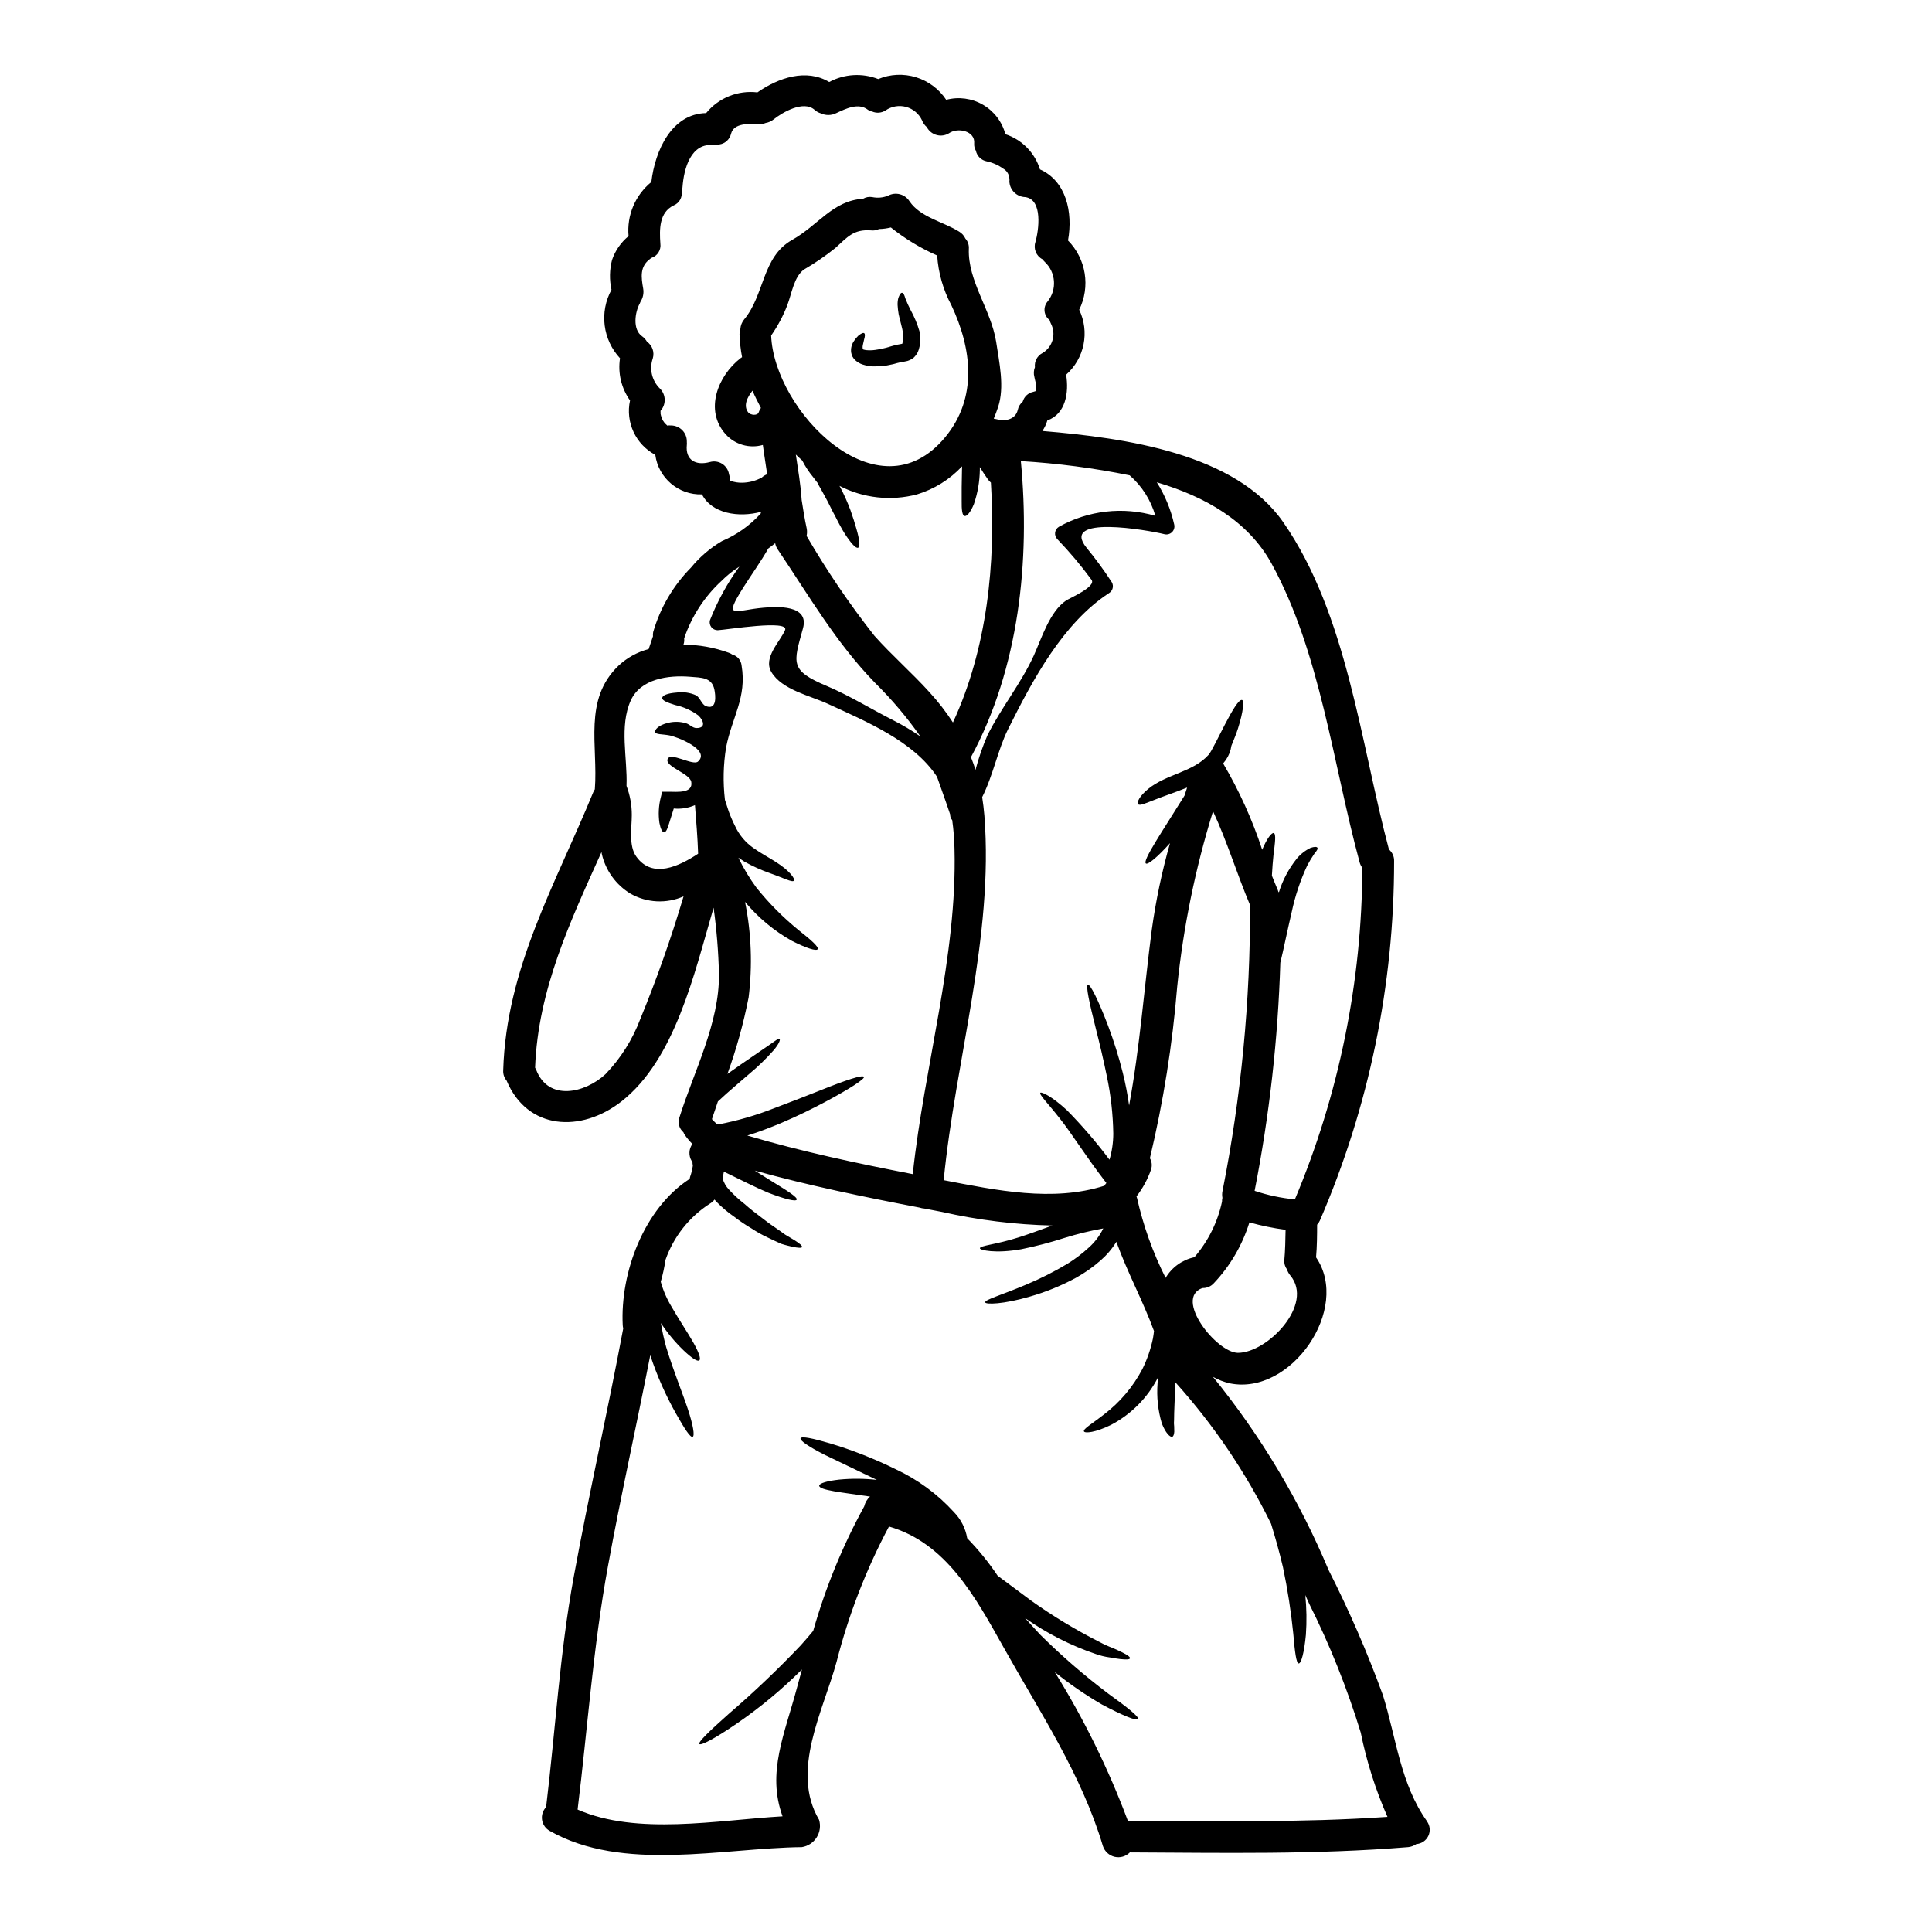 <?xml version="1.0" encoding="UTF-8"?>
<!-- Uploaded to: SVG Repo, www.svgrepo.com, Generator: SVG Repo Mixer Tools -->
<svg fill="#000000" width="800px" height="800px" version="1.1" viewBox="144 144 512 512" xmlns="http://www.w3.org/2000/svg">
 <g>
  <path d="m320.68 256.64c0.016 0.016 0.035 0.027 0.055 0.027 0.055 0.039 0.102 0.086 0.141 0.137h0.109c-0.309-0.109 0.812-0.055 0.84-0.055 2.312 0.008 4.188 1.879 4.191 4.191v0.227c0.027 0.238 0.027 0.484 0 0.723-0.418 3.996 2.289 5.59 6.121 4.555 1.102-0.316 2.285-0.145 3.254 0.473 0.965 0.613 1.621 1.613 1.805 2.742 0.145 0.426 0.23 0.867 0.25 1.312 0 0.645-0.191 0.34 0.312 0.504h-0.004c0.938 0.316 1.918 0.469 2.906 0.449 1.828-0.023 3.621-0.492 5.223-1.371 0.41-0.383 0.895-0.676 1.426-0.867-0.363-2.598-0.812-5.168-1.145-7.769h-0.004c-3.547 1.012-7.363-0.082-9.84-2.82-5.727-6.34-2.094-15.531 3.969-20.199 0.113-0.082 0.25-0.168 0.367-0.25v-0.004c-0.387-2.008-0.609-4.043-0.676-6.086 0-0.477 0.074-0.949 0.227-1.398 0.066-0.922 0.418-1.801 1.008-2.516 5.449-6.539 4.691-16.57 12.715-21.07 6.926-3.883 10.785-10.422 18.773-10.895 0.738-0.438 1.613-0.598 2.461-0.449 1.391 0.289 2.84 0.16 4.164-0.363 2.004-1.098 4.519-0.438 5.727 1.508 2.906 4.246 8.969 5.391 13.156 8.023 0.711 0.426 1.277 1.059 1.621 1.812 0.672 0.754 1.004 1.75 0.922 2.758-0.309 8.52 5.902 16.137 7.238 24.617 0.812 5.449 2.289 11.957 0.504 17.32-0.336 1.008-0.727 2.039-1.145 3.047v-0.004c0.195 0.023 0.395 0.059 0.586 0.109 2.316 0.699 5.168 0.195 5.781-2.43 0.18-0.859 0.645-1.637 1.32-2.203 0.367-1.305 1.43-2.293 2.754-2.57 0.082-0.027 0.418-0.141 0.641-0.195 0.023-0.082 0.043-0.168 0.055-0.254 0.062-0.68 0.051-1.359-0.027-2.039-0.027 0-0.281-1.227-0.336-1.453h0.004c-0.242-0.855-0.195-1.77 0.137-2.598-0.184-1.562 0.633-3.07 2.043-3.773 2.664-1.602 3.629-5 2.203-7.766-0.156-0.301-0.277-0.621-0.359-0.953-0.742-0.559-1.223-1.398-1.328-2.324-0.105-0.922 0.172-1.848 0.766-2.562 2.574-3.16 2.25-7.777-0.734-10.551-0.211-0.211-0.406-0.434-0.586-0.672-1.668-0.855-2.465-2.801-1.871-4.582 0.867-3.016 2.039-11.289-2.711-11.902-2.285-0.07-4.121-1.906-4.191-4.191 0-0.109 0.027-0.219 0.027-0.309 0-0.086-0.027-0.25-0.027-0.395v0.004c-0.055-1.113-0.68-2.113-1.648-2.656-1.305-0.938-2.789-1.59-4.359-1.926-1.438-0.277-2.574-1.387-2.875-2.824-0.344-0.582-0.5-1.254-0.449-1.926 0.336-3.297-4.356-4.359-6.734-2.656-0.961 0.562-2.102 0.719-3.176 0.434-1.078-0.281-1.996-0.98-2.551-1.941-0.027-0.055-0.027-0.082-0.055-0.137v-0.004c-0.578-0.473-1.023-1.09-1.289-1.789-0.812-1.762-2.363-3.074-4.234-3.582-1.875-0.512-3.875-0.16-5.469 0.949-1.055 0.664-2.371 0.77-3.516 0.277-0.43-0.07-0.836-0.242-1.184-0.504-2.488-1.902-5.812-0.25-8.328 0.922-1.285 0.648-2.801 0.672-4.106 0.059-0.625-0.184-1.199-0.512-1.676-0.953-2.91-2.543-8.438 0.645-10.844 2.57-0.598 0.484-1.309 0.801-2.066 0.926-0.574 0.238-1.195 0.344-1.816 0.309-2.629-0.113-6.625-0.309-7.375 2.516-0.332 1.5-1.555 2.644-3.074 2.875-0.453 0.176-0.941 0.242-1.426 0.199-6.176-0.789-8.023 6.199-8.383 11.176v-0.004c-0.027 0.363-0.102 0.723-0.223 1.062 0.246 1.574-0.621 3.113-2.094 3.715-3.887 1.875-3.801 6.34-3.543 10.117 0.246 1.699-0.785 3.328-2.43 3.824-0.117 0.086-0.23 0.18-0.336 0.281-2.711 2.012-2.32 4.805-1.789 7.824 0.215 1.223-0.047 2.481-0.723 3.519-0.047 0.145-0.105 0.285-0.172 0.422-1.285 2.289-1.969 6.898 0.586 8.691 0.539 0.383 0.988 0.875 1.316 1.449 1.418 0.992 2.039 2.785 1.535 4.441-0.977 2.836-0.211 5.984 1.969 8.051 1.559 1.621 1.594 4.172 0.082 5.84 0 0.246 0.059 0.668 0 0.668 0.109 0.664 0.324 1.309 0.645 1.902 0 0 0.395 0.531 0.473 0.695-0.027 0-0.027-0.027-0.055-0.027l0.055 0.055c0.027 0.027 0.027 0.027 0.027 0 0.18 0.137 0.348 0.285 0.504 0.449 0 0 0.016 0.039-0.012 0.012zm201.52 370.08c0.793 1.125 0.918 2.586 0.324 3.824-0.59 1.242-1.805 2.066-3.172 2.156-0.645 0.457-1.395 0.738-2.184 0.812-24.562 2.012-49.148 1.508-73.738 1.398l0.004-0.004c-1.055 1.07-2.586 1.512-4.047 1.172-1.461-0.344-2.637-1.422-3.106-2.848-5.699-19.086-16.68-35.426-26.293-52.613-7.519-13.383-15.145-27.664-30.398-32.078-6.051 11.359-10.715 23.406-13.891 35.879-3.574 13.102-12.266 28.918-4.637 41.855 0.473 1.57 0.242 3.266-0.633 4.652-0.871 1.387-2.301 2.328-3.922 2.586-21.098 0.25-47.473 6.691-66.832-4.305v-0.004c-1.094-0.602-1.84-1.68-2.027-2.914s0.211-2.484 1.074-3.383c2.461-20.395 3.606-40.766 7.32-61.008 4.039-22.023 8.988-43.824 13.121-65.863-0.078-0.273-0.125-0.555-0.137-0.84-0.699-13.941 5.617-30.93 17.742-38.781 0.027-0.18 0.062-0.355 0.109-0.531 0.348-0.961 0.59-1.953 0.73-2.961 0-0.055-0.113-0.695-0.113-0.867 0.055 0.027 0.055 0.082 0.086 0.168l-0.004 0.004c-0.012-0.086-0.031-0.172-0.059-0.254-0.027-0.059-0.109-0.113-0.219-0.309v0.004c-0.852-1.402-0.773-3.176 0.191-4.5-0.762-0.766-1.453-1.598-2.066-2.488-0.129-0.188-0.23-0.395-0.305-0.613-1.164-0.988-1.578-2.602-1.035-4.027 3.801-12.066 10.594-24.949 10.449-37.887-0.137-5.891-0.613-11.766-1.426-17.602-5.195 17.797-10.254 40.207-24.402 51.328-10.758 8.406-24.949 7.602-30.457-5.512-0.637-0.754-0.957-1.723-0.895-2.707 0.789-27.102 13.859-49.289 23.887-73.766 0.117-0.25 0.246-0.492 0.395-0.727 0.895-11.512-3.148-23.75 6.297-32.773 2.25-2.102 4.988-3.609 7.965-4.387 0.395-1.145 0.754-2.262 1.145-3.383-0.035-0.371-0.016-0.746 0.055-1.117 1.867-6.445 5.316-12.324 10.035-17.102 2.293-2.797 5.066-5.172 8.184-7.008 3.859-1.629 7.316-4.07 10.145-7.156l0.109-0.109c0.055-0.168 0.082-0.336 0.141-0.504-5.922 1.621-13.105 0.477-15.676-4.609-6.203 0.203-11.555-4.328-12.379-10.48-5.207-2.762-7.941-8.652-6.691-14.414-2.309-3.238-3.262-7.25-2.656-11.18-2.238-2.406-3.66-5.457-4.066-8.715-0.406-3.262 0.227-6.566 1.805-9.445-0.57-2.602-0.523-5.297 0.141-7.875 0.84-2.481 2.359-4.676 4.387-6.34-0.504-5.484 1.762-10.859 6.035-14.336 0.977-8.324 5.363-18.078 14.527-18.273 3.293-4.027 8.414-6.094 13.582-5.477 5.644-3.938 12.988-6.367 19.031-2.754h-0.004c4.008-2.152 8.754-2.441 12.992-0.785 3.176-1.316 6.711-1.484 10-0.48 3.285 1.008 6.121 3.125 8.02 5.988 3.289-0.875 6.789-0.406 9.73 1.301 2.941 1.711 5.082 4.519 5.949 7.809 4.387 1.438 7.805 4.918 9.164 9.332 6.898 3.047 8.801 11.289 7.43 18.832 2.34 2.375 3.883 5.418 4.414 8.707s0.023 6.664-1.449 9.652c1.371 2.856 1.777 6.082 1.152 9.188-0.625 3.106-2.246 5.922-4.617 8.023 0.789 4.777-0.141 10.422-4.977 12.125v0.004c-0.293 0.992-0.738 1.934-1.312 2.793 21.992 1.844 51.168 5.902 63.848 24.195 16.926 24.402 20.469 58.48 27.996 86.703 0.906 0.77 1.414 1.91 1.367 3.102 0.023 32.762-6.676 65.18-19.68 95.25-0.176 0.402-0.422 0.77-0.723 1.086 0 2.574-0.027 5.812-0.281 8.66 9.305 13.578-6.594 36.688-22.828 33.391-1.574-0.355-3.094-0.938-4.5-1.734 12.609 15.523 22.934 32.77 30.656 51.219 5.457 10.746 10.262 21.809 14.387 33.137 3.57 11.441 4.633 23.574 11.73 33.48zm-10.504-1.23c-3.16-7.176-5.535-14.668-7.086-22.352-3.602-11.762-8.18-23.203-13.691-34.199-0.336-0.75-0.668-1.48-1.004-2.234v-0.004c0.355 3.492 0.41 7.008 0.164 10.512-0.445 4.773-1.254 7.625-1.898 7.625-0.641 0-1.035-3.016-1.43-7.711l0.004-0.004c-0.602-5.984-1.52-11.938-2.758-17.824-0.98-4.164-2.098-8.074-3.148-11.48-6.68-13.602-15.207-26.211-25.344-37.473 0.004 0.152-0.004 0.301-0.027 0.449-0.141 3.852-0.336 7.289-0.336 9.523v0.004c-0.062 0.566-0.051 1.137 0.027 1.703 0.027 0.531 0.027 1.008 0.027 1.398-0.055 0.754-0.223 1.23-0.559 1.344-0.559 0.141-1.758-1.008-2.754-3.578v-0.004c-1.012-3.434-1.391-7.019-1.117-10.586 0.027-0.531 0.059-1.008 0.086-1.508-2.754 5.356-7.098 9.73-12.43 12.527-4.219 2.066-6.875 2.234-7.156 1.73-0.336-0.641 2.207-2.066 5.363-4.555l0.004 0.004c4.199-3.215 7.652-7.305 10.113-11.988 1.27-2.57 2.207-5.293 2.797-8.102 0.137-0.699 0.195-1.344 0.281-1.969-2.938-8.02-7.086-15.59-9.973-23.641h-0.004c-1.129 1.844-2.535 3.5-4.164 4.922-2.008 1.766-4.199 3.312-6.539 4.609-3.867 2.094-7.953 3.762-12.184 4.973-7.129 2.094-11.809 2.121-11.875 1.535-0.141-0.695 4.188-1.875 10.785-4.664 3.82-1.594 7.516-3.461 11.066-5.59 2.004-1.242 3.883-2.672 5.617-4.273 1.594-1.418 2.891-3.137 3.824-5.059-3.449 0.617-6.852 1.449-10.199 2.488-3.777 1.219-7.617 2.227-11.508 3.016-6.957 1.23-10.953 0.223-10.98-0.223-0.113-0.75 4.219-0.977 10.234-2.906 2.598-0.812 5.59-1.93 8.969-3.148-9.848-0.23-19.648-1.438-29.258-3.606-1.574-0.309-3.148-0.586-4.664-0.895-0.43-0.023-0.852-0.109-1.258-0.25-14.727-2.82-29.281-5.809-43.691-9.805 1.844 1.145 3.543 2.231 5 3.129 3.938 2.402 6.344 3.969 6.121 4.555-0.223 0.586-3.047-0.086-7.547-1.82-3.238-1.34-7.262-3.41-11.762-5.586-0.086 0.586-0.223 1.18-0.34 1.758l0.004 0.004c0.309 1.129 0.895 2.164 1.707 3.012 1.27 1.383 2.652 2.656 4.133 3.805 1.371 1.227 2.754 2.289 4.051 3.266 1.297 0.977 2.516 1.969 3.633 2.684 1.117 0.789 2.152 1.48 3.047 2.152l2.516 1.508c1.371 0.867 2.066 1.48 1.969 1.785-0.098 0.309-1.062 0.25-2.625-0.082-0.789-0.195-1.762-0.395-2.852-0.754-1.062-0.473-2.293-1.031-3.66-1.703-1.465-0.684-2.875-1.473-4.219-2.363-1.582-0.93-3.102-1.957-4.555-3.074-1.723-1.18-3.32-2.527-4.777-4.019-0.168-0.168-0.34-0.395-0.504-0.586v-0.004c-0.336 0.438-0.754 0.809-1.23 1.09-5.473 3.512-9.613 8.754-11.766 14.891-0.285 1.965-0.707 3.906-1.258 5.816 0.656 2.352 1.637 4.602 2.91 6.691 2.066 3.606 4.301 6.875 5.727 9.418 1.426 2.543 2.094 4.328 1.574 4.723s-2.07-0.668-4.191-2.68c-2.258-2.172-4.262-4.594-5.981-7.211 0.352 2.148 0.816 4.273 1.398 6.371 1.926 6.34 4.301 12.07 5.727 16.375 1.426 4.301 1.902 7.18 1.281 7.402-0.617 0.223-2.148-2.152-4.356-6.062-2.797-4.949-5.098-10.16-6.871-15.562-3.633 18.633-7.797 37.188-11.207 55.891-3.938 21.461-5.391 42.902-8.047 64.516 15.742 6.902 37.02 2.793 54.316 1.789-4.246-11.621 0.586-21.852 3.91-34.398 0.422-1.508 0.84-3.019 1.23-4.527v0.004c-5.332 5.32-11.141 10.137-17.352 14.391-5.699 3.914-9.469 5.867-9.84 5.363-0.371-0.504 2.707-3.465 7.793-7.988 6.652-5.723 13.012-11.773 19.059-18.137 1.145-1.281 2.262-2.57 3.32-3.852 3.258-11.473 7.793-22.543 13.523-33 0.234-1.004 0.773-1.914 1.539-2.598-7.519-1.117-13.469-1.676-13.469-2.879 0.027-0.641 2.039-1.258 5.336-1.621h0.004c3.305-0.316 6.629-0.289 9.93 0.078-5.309-2.57-10.09-4.859-13.719-6.594-4.273-2.152-6.762-3.856-6.484-4.445 0.281-0.586 3.148 0 7.738 1.344h0.004c6 1.801 11.844 4.102 17.465 6.875 5.84 2.723 11.082 6.578 15.418 11.344 1.855 1.895 3.086 4.312 3.523 6.93 2.988 3.062 5.691 6.394 8.074 9.945 2.793 2.066 5.812 4.301 8.996 6.691 5.738 4.078 11.773 7.719 18.051 10.895 1.09 0.594 2.219 1.105 3.383 1.539 1.035 0.445 1.902 0.84 2.598 1.199 1.426 0.695 2.152 1.254 2.039 1.574-0.113 0.32-0.977 0.363-2.57 0.191-0.789-0.082-1.703-0.25-2.82-0.445l-0.004 0.004c-1.246-0.168-2.473-0.469-3.66-0.891-6.672-2.266-12.984-5.477-18.746-9.531 1.285 1.426 2.598 2.906 3.969 4.356v0.004c5.68 5.641 11.738 10.887 18.133 15.703 5.086 3.66 8.16 6.117 7.824 6.691s-3.996-0.895-9.555-3.852l-0.004-0.004c-4.371-2.539-8.547-5.406-12.488-8.578 7.738 12.461 14.223 25.656 19.355 39.398 22.934 0.082 45.906 0.531 68.816-1.035zm-6.691-251.55c-0.332-0.445-0.574-0.953-0.707-1.496-6.988-25.68-10.367-55.516-23.332-79.113-6.258-11.348-17.656-17.742-30.398-21.52 2.164 3.438 3.723 7.219 4.606 11.18 0.18 0.727-0.035 1.496-0.57 2.023-0.531 0.523-1.301 0.734-2.027 0.547-4.387-1.09-27.777-5.195-20.621 3.606 2.398 2.918 4.633 5.969 6.691 9.137 0.574 1.004 0.238 2.281-0.75 2.875-12.184 7.961-20.176 22.855-26.766 36.102-2.652 5.309-3.969 12.293-6.844 17.969 0.25 1.574 0.445 3.238 0.586 4.887 2.516 32.102-7.656 64.652-10.785 96.621 13.941 2.68 28.863 5.836 42.578 1.48h0.004c0.16-0.254 0.336-0.496 0.531-0.727l-0.363-0.477c-5.254-6.816-8.969-12.906-12.156-16.848-3.074-3.914-5.363-6.148-4.977-6.594 0.34-0.309 3.102 0.977 7.086 4.664v0.004c4.031 4.102 7.785 8.473 11.234 13.074 0.664-2.242 1-4.562 1.008-6.898-0.078-5.113-0.648-10.203-1.703-15.203-0.953-4.664-1.969-8.883-2.879-12.461-1.789-7.086-2.754-11.594-2.152-11.809 0.602-0.211 2.68 3.856 5.336 10.816 1.547 4.094 2.852 8.273 3.914 12.516 0.715 2.856 1.273 5.746 1.676 8.66 2.852-15.398 3.969-30.988 6.008-46.551 1.074-7.758 2.691-15.434 4.832-22.965-3.352 3.769-5.902 5.809-6.398 5.391-0.895-0.789 4.109-8.105 10.234-17.969 0.223-0.723 0.477-1.426 0.699-2.148-3.465 1.398-6.453 2.363-8.609 3.238-2.289 0.867-3.996 1.703-4.383 1.145-0.363-0.477 0.309-2.066 2.68-4.023 4.863-3.969 11.875-4.418 16.012-9.055 1.453-1.594 7.211-15.172 8.883-14.5 0.559 0.191 0.312 3.07-1.086 7.477-0.449 1.426-1.09 2.992-1.762 4.637v0.008c-0.191 1.355-0.699 2.648-1.48 3.773-0.188 0.273-0.395 0.539-0.613 0.785-0.027 0.055-0.055 0.082-0.082 0.137v0.004c4.25 7.227 7.715 14.891 10.336 22.855 1.258-3.047 2.57-4.637 3.074-4.418 0.641 0.281 0.336 2.488-0.082 5.812-0.168 1.574-0.309 3.41-0.422 5.477 0.504 1.285 1.035 2.543 1.574 3.828 0.055 0.137 0.082 0.281 0.137 0.418 0.027 0.055 0.113 0.113 0.141 0.168v0.004c1.008-3.254 2.621-6.285 4.75-8.941 1.004-1.203 2.25-2.176 3.66-2.852 0.977-0.309 1.574-0.336 1.785-0.055 0.211 0.281-0.109 0.812-0.789 1.594h0.004c-0.707 1.031-1.348 2.106-1.926 3.211-1.816 3.914-3.184 8.02-4.078 12.238-1.227 5.227-2.18 10.031-3.019 13.441-0.625 20.305-2.902 40.527-6.816 60.465 3.457 1.16 7.039 1.922 10.672 2.262 11.703-27.836 17.777-57.711 17.875-87.906zm-32.941 128.58c7.848 0 20.309-12.879 13.859-20.535-0.387-0.473-0.68-1.012-0.871-1.594-0.516-0.699-0.762-1.562-0.695-2.426 0.223-2.152 0.309-5.867 0.336-8.051-3.238-0.43-6.441-1.086-9.586-1.969-1.871 6.031-5.102 11.555-9.445 16.137-0.77 0.848-1.875 1.309-3.019 1.262-7.652 2.758 3.777 17.148 9.422 17.176zm-4.082-42.902c4.941-24.949 7.383-50.328 7.293-75.762-3.465-8.215-6.066-16.824-9.809-24.867-4.691 15.137-7.875 30.703-9.496 46.465-1.25 15.324-3.668 30.535-7.238 45.488 0.531 0.906 0.641 1.996 0.309 2.992-0.887 2.57-2.191 4.977-3.859 7.125 0.066 0.133 0.113 0.273 0.141 0.418 1.645 7.34 4.191 14.453 7.574 21.176 1.668-2.809 4.434-4.793 7.629-5.477 3.641-4.215 6.16-9.277 7.32-14.723-0.004-0.34 0.031-0.68 0.109-1.008-0.113-0.609-0.105-1.234 0.027-1.84zm-17.797-178.92c-1.191-4.16-3.559-7.887-6.816-10.73-9.512-1.93-19.148-3.188-28.836-3.769 2.516 26.32-0.477 54.902-13.219 78.457 0.449 1.117 0.84 2.234 1.203 3.352h0.004c0.824-3.141 1.887-6.215 3.184-9.195 3.633-7.262 8.855-13.66 12.238-21.039 2.039-4.473 4.191-11.652 8.551-14.613 0.926-0.641 8.133-3.688 6.762-5.531h-0.004c-2.777-3.777-5.805-7.371-9.055-10.754-0.449-0.461-0.668-1.102-0.586-1.738 0.082-0.641 0.457-1.203 1.008-1.535 7.789-4.356 17-5.402 25.566-2.902zm-53.648 54.766c9.023-19.422 11.414-42.25 10.059-63.566-0.312-0.273-0.594-0.586-0.836-0.926-0.754-1.031-1.426-2.094-2.094-3.184-0.016 0.25-0.016 0.504 0 0.754-0.043 3.082-0.574 6.137-1.574 9.055-0.895 2.18-1.875 3.297-2.488 3.148s-0.789-1.703-0.75-3.938c-0.027-2.066 0-5.031 0.082-8.41 0-0.281 0.027-0.531 0.027-0.809-3.266 3.484-7.391 6.051-11.961 7.438-6.891 1.809-14.203 1-20.535-2.266 0.082 0.164 0.168 0.309 0.25 0.445 1.008 1.93 1.891 3.914 2.652 5.953 0.645 1.82 1.18 3.496 1.574 4.922 0.84 2.879 1.062 4.777 0.477 5.059-0.586 0.281-1.875-1.145-3.496-3.633-0.789-1.258-1.648-2.82-2.516-4.582-0.949-1.676-1.785-3.606-2.852-5.481-0.504-0.949-1.004-1.844-1.508-2.707l-0.363-0.727-0.055-0.086-0.246-0.309c-0.281-0.395-0.59-0.789-0.871-1.145-1.129-1.359-2.102-2.84-2.902-4.418-0.586-0.504-1.145-1.062-1.703-1.594 0.586 3.969 1.285 7.965 1.539 12.016 0.395 2.516 0.789 5.059 1.34 7.574h-0.004c0.137 0.652 0.125 1.324-0.027 1.969 5.363 9.227 11.367 18.07 17.969 26.457 4.664 5.227 9.945 9.809 14.609 14.977 2.285 2.492 4.363 5.172 6.203 8.012zm-2.055-75.594c8.66-10.477 7.086-23.469 1.621-35.031v0.004c-2.168-4.062-3.445-8.539-3.742-13.133-4.394-1.934-8.52-4.43-12.27-7.43-1.031 0.254-2.086 0.395-3.148 0.418-0.637 0.32-1.355 0.445-2.066 0.359-4.695-0.363-6.297 1.789-9.5 4.668-2.594 2.086-5.34 3.973-8.215 5.644-2.754 1.816-3.383 6.621-4.527 9.527v0.004c-1.094 2.836-2.531 5.527-4.273 8.016 0.762 19.895 28.309 48.504 46.121 26.953zm-8.59 195.29c3.016-28.5 11.809-57.727 11.062-86.145l0.004 0.004c-0.055-2.57-0.258-5.137-0.613-7.684-0.375-0.398-0.57-0.934-0.531-1.48-0.395-1.09-0.789-2.238-1.18-3.438-0.84-2.363-1.621-4.586-2.32-6.57-6.199-9.469-18.895-14.695-28.945-19.332-4.637-2.152-12.156-3.688-14.957-8.438-2.234-3.797 2.316-8.02 3.633-11.09 1.258-2.852-15.508-0.082-17.883 0.027l-0.004-0.004c-0.652 0-1.266-0.309-1.66-0.828-0.395-0.52-0.523-1.195-0.352-1.824 1.984-5.043 4.602-9.816 7.793-14.195-1.703 1.062-3.277 2.32-4.691 3.746-4.551 4.172-7.973 9.43-9.945 15.285 0.066 0.504 0.016 1.02-0.141 1.508-0.027 0.027-0.027 0.082-0.055 0.141 4.106 0.012 8.18 0.738 12.039 2.148 0.328 0.113 0.641 0.273 0.926 0.477 1.348 0.355 2.328 1.516 2.457 2.902 1.426 8.492-2.543 13.664-4.106 21.684-0.75 4.602-0.852 9.285-0.309 13.914 0.309 1.008 0.668 2.012 1.004 3.074 0.484 1.32 1.043 2.606 1.676 3.859 1.066 2.332 2.734 4.34 4.836 5.809 2.012 1.426 4.137 2.543 5.922 3.688 3.746 2.363 5.199 4.5 4.859 4.977-0.395 0.586-2.754-0.699-6.367-1.969-2.348-0.824-4.621-1.852-6.789-3.074-0.531-0.336-1.035-0.668-1.574-1.035 1.336 2.777 2.93 5.422 4.75 7.906 3.332 4.16 7.098 7.953 11.234 11.316 3.352 2.629 5.391 4.473 5.031 5.031-0.363 0.559-2.938-0.25-6.789-2.18h-0.004c-4.754-2.664-8.977-6.176-12.461-10.363 1.676 8.332 1.996 16.879 0.949 25.312-1.348 6.894-3.227 13.676-5.617 20.285 1.316-0.949 2.598-1.848 3.769-2.652 3.047-2.098 5.512-3.773 7.211-4.949 1.699-1.172 2.516-1.875 2.82-1.703 0.309 0.168-0.141 1.398-1.574 3.047h0.004c-1.977 2.238-4.125 4.32-6.426 6.231-2.434 2.148-5.391 4.555-8.328 7.32-0.531 1.574-1.062 3.102-1.574 4.664 0.047 0.051 0.086 0.109 0.113 0.168 0.055 0.027 0.082 0.082 0.168 0.164 0.309 0.309 0.586 0.617 0.922 0.898v0.004c0.062 0.074 0.141 0.137 0.223 0.191h0.254c5.078-0.973 10.051-2.418 14.859-4.316 4.555-1.703 8.66-3.324 12.125-4.695 6.871-2.754 11.316-4.246 11.621-3.574 0.195 0.531-3.633 3.074-10.234 6.594-3.297 1.758-7.293 3.742-11.902 5.699-2.711 1.117-5.617 2.262-8.773 3.242 14.445 4.258 29.031 7.348 43.84 10.223zm-5.227-120.31c2.508 1.27 4.926 2.707 7.238 4.305-3.555-5.062-7.555-9.793-11.957-14.141-10.367-10.629-17.578-23.164-25.848-35.426v0.004c-0.336-0.496-0.562-1.055-0.668-1.645-0.586 0.473-1.18 0.949-1.82 1.395-2.012 3.543-4.356 6.762-6.621 10.34-5.449 8.691-2.406 6.035 5.336 5.363 3.492-0.309 12.203-0.84 10.477 5.449-2.543 9.25-3.606 11.152 6.34 15.312 6.016 2.555 11.715 6.098 17.523 9.043zm-35.625-81.531c0.141-0.434 0.348-0.836 0.613-1.203-0.789-1.512-1.574-3.019-2.231-4.582-1.426 1.785-2.461 3.969-1.18 5.699 0.676 0.895 2.519 0.922 2.797 0.086zm-13.578 77.934c2.543 0.668 2.18-2.965 1.848-4.555-0.699-3.242-3.496-3.102-6.484-3.352-5.617-0.449-13.047 0.473-15.676 6.297-3.07 6.844-0.84 15.199-1.117 22.633l-0.004-0.004c0.93 2.461 1.406 5.066 1.402 7.695 0 3.352-0.895 8.215 1.23 11.09 4.273 5.902 11.289 2.516 16.348-0.809-0.141-4.305-0.504-8.609-0.84-12.883l0.004 0.004c-1.766 0.777-3.699 1.086-5.617 0.895-0.504 1.48-0.867 2.879-1.23 3.914-0.418 1.508-0.867 2.406-1.34 2.406-0.473 0-0.926-0.926-1.23-2.488l-0.004-0.004c-0.328-2.273-0.203-4.59 0.367-6.816l0.363-1.457h1.871c1.969 0 6.371 0.504 5.84-2.598-0.363-2.234-6.871-3.996-6.297-5.981 0.641-2.148 6.691 1.785 8.074 0.586 3.469-3.102-5.727-6.648-7.656-6.953-1.844-0.34-3.465-0.195-3.688-0.84-0.191-0.559 0.754-1.848 3.469-2.488l-0.004 0.004c1.594-0.391 3.269-0.336 4.832 0.164 0.895 0.312 1.648 1.23 2.652 1.23 2.625 0 1.848-2.07 0.477-3.352-1.832-1.34-3.926-2.277-6.148-2.754-2.039-0.641-3.438-1.18-3.41-1.871 0.027-0.688 1.398-1.258 3.797-1.43h0.004c1.758-0.25 3.551 0.004 5.172 0.73 1.117 0.668 1.48 2.434 2.625 2.879 0.117 0.012 0.262 0.07 0.371 0.102zm-6.297 50.289c-4.551 2.016-9.789 1.746-14.113-0.727-3.832-2.34-6.562-6.125-7.57-10.504-0.016-0.168-0.043-0.336-0.082-0.504-8.266 18.387-16.824 36.438-17.602 57.141 0.105 0.168 0.199 0.348 0.277 0.531 3.238 8.465 12.934 6.231 18.387 1.18 4.031-4.195 7.168-9.168 9.219-14.613 4.375-10.633 8.203-21.484 11.469-32.508z"/>
  <path d="m387.66 231.75c0.289 1.352 0.297 2.75 0.027 4.106-0.098 0.488-0.246 0.965-0.445 1.426-0.277 0.582-0.668 1.105-1.148 1.539-0.484 0.371-1.035 0.656-1.617 0.836-0.559 0.137-0.84 0.191-1.18 0.25l-0.004 0.004c-0.52 0.066-1.031 0.168-1.539 0.305l-0.895 0.25c-0.309 0.055-0.531 0.137-0.895 0.191l0.004 0.004c-1.238 0.289-2.504 0.43-3.773 0.422-1.242 0.062-2.481-0.105-3.66-0.504-0.68-0.238-1.305-0.609-1.844-1.09-0.602-0.527-0.996-1.25-1.117-2.039-0.152-1.059 0.098-2.137 0.699-3.019 0.332-0.531 0.73-1.02 1.18-1.453 0.789-0.641 1.312-0.867 1.574-0.668 0.266 0.195 0.223 0.812-0.027 1.648-0.109 0.418-0.219 0.949-0.336 1.48-0.113 0.531-0.082 1.09 0.113 1.18h0.004c0.262 0.086 0.531 0.145 0.805 0.172 0.789 0.074 1.582 0.055 2.363-0.059 0.961-0.121 1.914-0.309 2.852-0.562 0.531-0.164 1.09-0.309 1.617-0.473v0.004c0.664-0.215 1.348-0.375 2.043-0.477 0.207-0.02 0.41-0.059 0.613-0.113l0.055-0.059c0.223-0.828 0.301-1.688 0.223-2.543-0.223-1.672-0.867-3.574-1.199-5.25-0.141-0.793-0.234-1.598-0.277-2.402-0.027-0.641 0.039-1.277 0.191-1.898 0.34-0.895 0.645-1.398 0.98-1.371 0.336 0.027 0.613 0.531 0.867 1.453h-0.004c0.418 1.074 0.891 2.129 1.426 3.148 0.977 1.766 1.754 3.629 2.324 5.562z"/>
  <path d="m320.21 256.2c0 0.027 0 0.027-0.027 0z"/>
  <path d="m320.18 256.17v0.027l-0.055-0.055c0.027 0 0.027 0.027 0.055 0.027z"/>
 </g>
</svg>